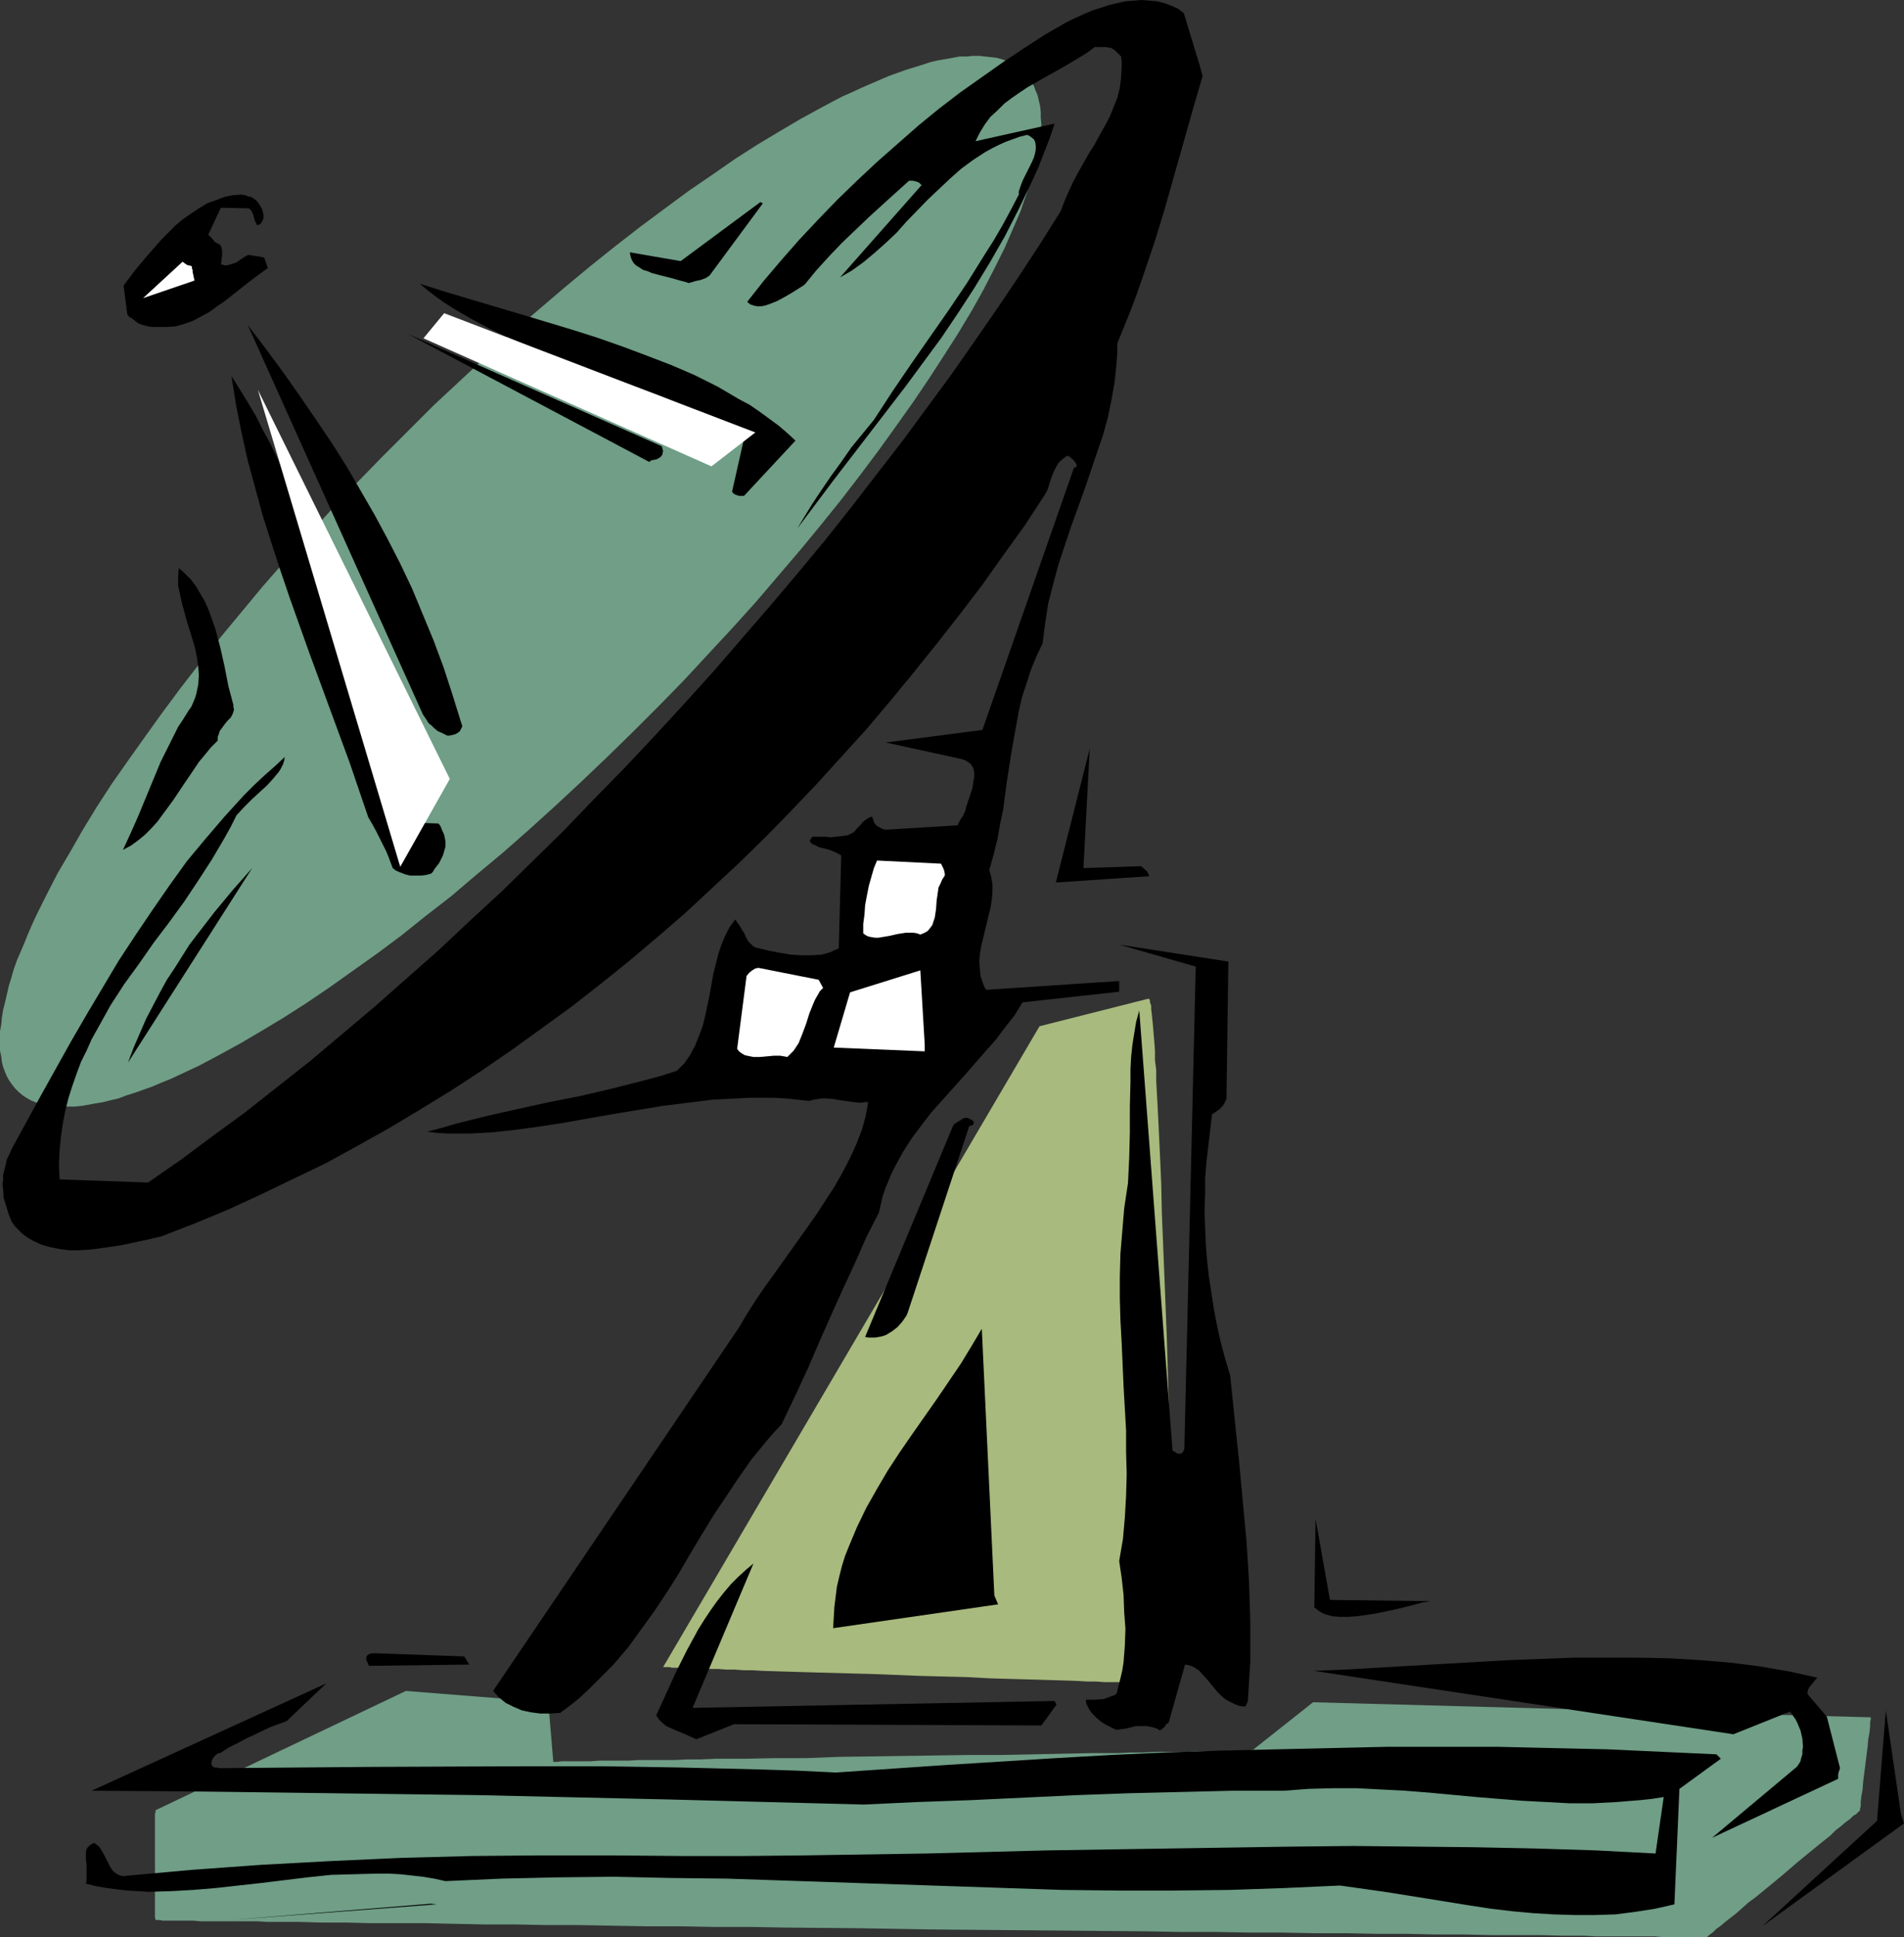 <?xml version="1.0" encoding="UTF-8" standalone="no"?>
<svg
   version="1.0"
   width="129.766mm"
   height="131.945mm"
   id="svg29"
   sodipodi:docname="Satellite Dish 18.wmf"
   xmlns:inkscape="http://www.inkscape.org/namespaces/inkscape"
   xmlns:sodipodi="http://sodipodi.sourceforge.net/DTD/sodipodi-0.dtd"
   xmlns="http://www.w3.org/2000/svg"
   xmlns:svg="http://www.w3.org/2000/svg">
  <rect width="100%" height="100%" fill="#333333" stroke="none"/>
  <sodipodi:namedview
     id="namedview29"
     pagecolor="#ffffff"
     bordercolor="#000000"
     borderopacity="0.25"
     inkscape:showpageshadow="2"
     inkscape:pageopacity="0.0"
     inkscape:pagecheckerboard="0"
     inkscape:deskcolor="#d1d1d1"
     inkscape:document-units="mm" />
  <defs
     id="defs1">
    <pattern
       id="WMFhbasepattern"
       patternUnits="userSpaceOnUse"
       width="6"
       height="6"
       x="0"
       y="0" />
  </defs>
  <path
     style="fill:#709e87;fill-opacity:1;fill-rule:evenodd;stroke:none"
     d="m 141.238,438.252 -36.683,-2.909 -64.478,30.704 v 0.485 l -0.162,0.323 v 26.825 l 0.162,0.485 v 0.162 h 1.131 l 0.646,0.162 h 3.878 1.293 2.909 l 1.616,0.162 h 3.555 2.101 4.202 2.424 2.424 l 2.424,0.162 h 2.586 2.747 2.909 l 5.818,0.162 H 89.041 l 6.464,0.162 h 6.949 7.11 l 7.434,0.162 7.757,0.162 h 7.918 l 8.08,0.162 h 8.403 l 8.565,0.162 8.726,0.162 h 8.888 l 8.888,0.162 h 9.05 l 9.211,0.162 18.584,0.162 18.746,0.323 18.746,0.162 18.422,0.162 18.422,0.162 8.888,0.162 h 8.888 l 8.726,0.162 h 8.565 l 8.242,0.162 h 8.242 l 7.918,0.162 h 7.757 l 7.434,0.162 h 7.11 l 6.949,0.162 h 6.464 6.302 l 5.818,0.162 h 2.909 2.586 l 2.747,0.162 h 2.424 2.424 4.525 2.101 3.878 l 1.778,0.162 h 5.979 1.131 4.525 v 0 l 0.323,-0.323 0.646,-0.485 0.646,-0.485 0.808,-0.808 1.131,-0.808 1.131,-0.97 1.454,-1.131 1.454,-1.131 1.454,-1.293 1.616,-1.454 1.778,-1.293 3.555,-2.909 3.717,-3.07 3.555,-3.07 3.555,-2.909 1.778,-1.454 1.616,-1.293 1.616,-1.293 1.293,-1.293 1.454,-1.131 1.131,-0.97 1.131,-0.808 0.808,-0.808 0.808,-0.485 0.485,-0.485 0.323,-0.323 0.162,-0.162 v 0 -0.162 -0.323 l 0.162,-0.485 v -0.485 -0.646 l 0.162,-1.454 0.323,-1.778 0.162,-2.101 1.131,-8.888 0.162,-1.939 0.323,-1.778 0.162,-1.616 v -0.646 -0.485 l 0.162,-0.485 v -0.323 -0.323 0 l -143.662,-3.878 -15.514,12.281 h -0.485 l -0.646,0.162 h -1.939 -1.293 -1.616 l -1.778,0.162 h -1.939 -2.101 -2.262 l -2.586,0.162 h -2.586 -2.909 -2.909 l -3.07,0.162 h -3.232 l -3.394,0.162 h -3.394 -3.555 l -7.434,0.162 -7.757,0.162 -8.08,0.162 h -8.242 l -33.613,0.485 -8.242,0.323 h -8.08 l -7.757,0.162 h -7.434 l -3.717,0.162 h -3.394 l -3.394,0.162 h -3.232 -3.07 -2.909 l -2.747,0.162 h -2.747 -2.424 -2.424 l -2.101,0.162 h -3.717 -1.454 -2.424 l -0.97,0.162 h -1.131 z"
     id="path1" />
  <path
     style="fill:#a8ba7d;fill-opacity:1;fill-rule:evenodd;stroke:none"
     d="m 295.889,257.102 -28.118,7.11 -96.96,164.991 h 0.485 0.485 0.646 l 0.646,0.162 h 1.131 0.97 l 1.293,0.162 h 1.454 1.616 1.616 l 1.939,0.162 h 1.939 l 2.101,0.162 h 2.101 l 2.262,0.162 h 2.424 l 2.424,0.162 5.171,0.162 5.333,0.162 5.818,0.162 5.818,0.162 6.141,0.162 12.282,0.485 12.282,0.323 6.141,0.323 5.818,0.162 5.656,0.162 5.494,0.162 5.171,0.162 2.586,0.162 h 2.262 l 2.262,0.162 h 2.262 2.101 l 1.939,0.162 h 1.778 1.616 l 1.616,0.162 h 1.454 l 1.293,0.162 h 1.131 0.97 0.808 0.646 0.808 v -1.131 -0.808 -1.131 l -0.162,-1.293 v -1.454 -1.778 -1.939 l -0.162,-2.101 v -2.262 l -0.162,-2.424 v -2.586 -2.909 l -0.162,-2.747 v -3.07 l -0.162,-3.232 -0.162,-3.394 v -3.394 l -0.162,-3.555 -0.162,-7.272 -0.162,-7.595 -0.323,-8.08 -0.162,-8.08 -0.485,-16.483 -0.646,-16.483 -0.323,-8.08 -0.323,-7.918 -0.162,-7.595 -0.323,-7.272 -0.162,-3.555 -0.162,-3.394 -0.162,-3.232 -0.162,-3.232 -0.162,-2.909 -0.162,-2.909 v -2.747 l -0.323,-2.586 v -2.424 l -0.162,-2.262 -0.162,-1.939 -0.162,-1.939 -0.162,-1.616 -0.162,-1.616 -0.162,-1.293 v -0.97 l -0.323,-0.808 v -0.485 l -0.162,-0.323 z"
     id="path2" />
  <path
     style="fill:#709e87;fill-opacity:1;fill-rule:evenodd;stroke:none"
     d="m 266.317,22.139 -0.646,-1.131 -0.646,-0.97 -0.808,-0.97 -0.808,-0.808 -0.97,-0.808 -0.97,-0.646 -1.131,-0.646 -1.131,-0.485 -1.293,-0.485 -1.293,-0.323 -1.454,-0.162 -1.454,-0.162 -1.454,-0.162 h -1.616 l -1.616,0.162 h -1.778 l -1.778,0.323 -1.778,0.323 -1.939,0.323 -2.101,0.485 -1.939,0.646 -2.101,0.646 -2.101,0.646 -2.262,0.808 -2.262,0.808 -2.262,0.97 -4.848,2.101 -2.424,1.131 -2.586,1.131 -5.171,2.747 -5.333,2.909 -5.494,3.232 -5.656,3.394 -5.818,3.717 -5.818,4.04 -6.141,4.202 -6.141,4.525 -6.302,4.686 -6.464,5.01 -6.464,5.171 -6.626,5.494 -6.626,5.656 -6.787,5.818 -6.626,6.141 -6.787,6.302 -6.949,6.464 -6.626,6.625 -6.626,6.625 -6.464,6.625 -6.302,6.625 -6.141,6.787 -5.979,6.625 -5.818,6.625 -5.494,6.625 -5.494,6.625 -5.171,6.464 -5.01,6.464 -4.686,6.302 -4.525,6.302 -4.363,6.141 -4.202,5.979 -3.878,5.979 -3.555,5.818 -3.232,5.656 -3.232,5.494 -2.747,5.333 -2.586,5.171 -1.131,2.424 -1.131,2.586 -0.97,2.424 -0.97,2.262 -0.97,2.262 -0.808,2.262 -0.646,2.262 -0.646,2.101 -0.485,2.101 -0.485,2.101 -0.485,1.939 -0.323,1.939 -0.162,1.778 L 0,265.505 v 1.778 1.616 1.616 l 0.323,1.454 0.162,1.454 0.323,1.293 0.485,1.293 0.485,1.131 0.646,1.131 0.808,1.131 0.646,0.808 0.97,0.97 0.97,0.808 0.97,0.646 1.131,0.646 1.131,0.485 1.293,0.323 1.293,0.323 1.293,0.323 1.616,0.162 h 1.454 1.616 1.616 l 1.778,-0.162 1.778,-0.323 1.778,-0.323 1.939,-0.323 1.939,-0.485 2.101,-0.485 2.101,-0.808 2.101,-0.646 2.262,-0.808 2.262,-0.808 2.262,-0.97 2.424,-0.97 2.424,-1.131 2.424,-1.131 2.424,-1.131 5.171,-2.747 5.333,-2.909 5.494,-3.232 5.656,-3.394 5.818,-3.717 5.979,-4.04 6.141,-4.363 6.141,-4.363 6.302,-4.686 6.464,-5.171 6.464,-5.01 6.464,-5.494 6.787,-5.656 6.626,-5.818 6.787,-6.141 6.787,-6.302 6.787,-6.464 6.787,-6.625 6.626,-6.625 6.464,-6.625 6.141,-6.625 6.302,-6.787 5.979,-6.625 5.656,-6.625 5.656,-6.625 5.333,-6.464 5.333,-6.625 4.848,-6.302 4.848,-6.464 4.525,-6.302 4.363,-6.141 4.04,-5.979 3.878,-5.979 3.717,-5.818 3.394,-5.656 3.07,-5.494 2.747,-5.333 2.586,-5.171 1.131,-2.586 2.101,-4.848 0.97,-2.262 0.808,-2.424 0.808,-2.262 0.646,-2.101 0.808,-2.101 0.485,-2.101 0.485,-2.101 0.485,-1.939 0.323,-1.939 0.162,-1.778 0.162,-1.778 0.162,-1.778 -0.162,-1.616 v -1.454 l -0.162,-1.616 -0.323,-1.293 -0.323,-1.454 -0.485,-1.131 z"
     id="path3" />
  <path
     style="fill:#000000;fill-opacity:1;fill-rule:evenodd;stroke:none"
     d="m 489.647,466.855 -3.878,-26.502 -2.262,28.441 -29.573,27.148 36.522,-26.502 z"
     id="path4" />
  <path
     style="fill:#000000;fill-opacity:1;fill-rule:evenodd;stroke:none"
     d="m 473.972,455.22 -3.394,-13.251 -4.848,-5.656 -0.162,-0.485 0.162,-0.646 0.162,-0.485 0.323,-0.485 0.808,-0.97 0.485,-0.646 0.646,-0.646 -3.555,-0.808 -3.717,-0.808 -3.717,-0.646 -3.717,-0.646 -3.717,-0.485 -3.878,-0.485 -7.757,-0.646 -8.08,-0.485 -8.08,-0.162 h -8.242 -8.403 l -8.403,0.323 -8.403,0.323 -16.968,0.97 -8.403,0.485 -8.242,0.485 -8.403,0.485 -8.08,0.323 108.11,16.321 14.544,-5.818 0.485,0.485 0.485,0.808 0.485,0.646 0.485,0.97 0.808,1.939 0.485,2.101 0.162,2.101 -0.162,0.97 v 0.97 l -0.323,0.97 -0.162,0.808 -0.485,0.808 -0.485,0.646 -21.816,18.261 32.482,-15.19 v -1.131 l 0.162,-0.646 0.162,-0.485 z"
     id="path5" />
  <path
     style="fill:#000000;fill-opacity:1;fill-rule:evenodd;stroke:none"
     d="m 442.137,451.665 -14.059,-0.646 -14.059,-0.646 -14.221,-0.323 -14.059,-0.323 H 371.518 357.297 l -14.059,0.323 -14.221,0.323 -14.221,0.323 -14.221,0.485 -14.221,0.646 -14.221,0.808 -28.442,1.778 -28.442,1.939 -9.858,-0.485 -10.181,-0.323 -19.877,-0.485 -19.877,-0.323 h -19.877 l -39.592,0.162 -19.715,0.162 -19.715,0.162 -0.646,-0.162 h -0.646 l -0.323,-0.162 -0.323,-0.323 -0.162,-0.323 v -0.323 l 0.162,-0.808 0.485,-0.808 0.485,-0.485 0.646,-0.485 h 0.162 0.323 l 2.262,-1.454 2.262,-1.131 2.101,-1.131 2.101,-0.97 4.04,-1.939 4.363,-1.616 10.181,-9.696 -60.438,27.633 24.886,0.162 25.048,0.323 24.886,0.323 24.725,0.323 49.773,1.131 49.611,1.293 13.736,-0.646 13.736,-0.485 27.31,-1.293 13.413,-0.485 13.413,-0.323 13.251,-0.323 h 13.251 l 6.464,-0.485 6.302,-0.162 h 6.141 l 6.302,0.323 6.141,0.323 6.141,0.485 12.12,1.131 11.958,0.97 6.141,0.323 5.979,0.323 h 5.979 l 6.141,-0.323 5.979,-0.485 3.07,-0.323 3.07,-0.485 -2.101,14.544 -15.514,-0.808 -15.514,-0.485 -15.675,-0.323 -15.514,-0.162 -15.675,-0.162 -15.675,0.162 -31.512,0.485 -31.35,0.485 -31.512,0.808 -31.512,0.485 -15.675,0.162 H 175.659 l -18.261,-0.162 h -18.099 l -17.938,0.162 -18.099,0.485 -17.938,0.808 -17.938,0.97 -17.938,1.293 -17.776,1.616 -0.808,-0.162 -0.646,-0.323 -0.485,-0.323 -0.485,-0.323 -0.808,-1.131 -0.646,-1.293 -0.323,-0.646 -0.323,-0.646 -0.808,-1.454 -0.808,-1.293 -0.646,-0.485 -0.646,-0.485 -0.646,0.323 -0.485,0.323 -0.485,0.485 -0.323,0.485 -0.162,0.646 v 0.485 1.454 l 0.162,1.616 v 1.454 1.616 0.808 l -0.162,0.808 2.586,0.646 2.747,0.485 2.586,0.323 2.747,0.323 2.747,0.162 2.747,0.162 5.656,-0.162 5.818,-0.323 5.818,-0.485 11.635,-1.293 11.958,-1.454 6.141,-0.646 5.818,-0.162 5.979,-0.162 h 2.909 l 3.07,0.162 2.909,0.323 2.909,0.323 2.909,0.485 2.909,0.646 14.544,-0.646 14.382,-0.323 14.544,-0.162 14.544,0.323 14.382,0.162 14.544,0.485 28.765,0.97 28.765,0.97 14.382,0.485 14.382,0.162 h 14.382 l 14.382,-0.162 14.221,-0.485 14.221,-0.646 11.474,1.616 11.15,1.778 10.989,1.778 5.333,0.808 5.494,0.646 5.333,0.485 5.333,0.323 5.333,0.162 h 5.171 l 5.333,-0.162 5.01,-0.646 5.171,-0.808 5.01,-1.131 1.293,-29.734 10.666,-7.757 z"
     id="path6" />
  <path
     style="fill:#000000;fill-opacity:1;fill-rule:evenodd;stroke:none"
     d="m 368.771,412.235 -26.179,-0.323 -3.717,-20.846 -0.323,22.785 0.646,0.485 0.646,0.485 0.808,0.485 0.808,0.323 1.778,0.485 1.939,0.162 h 2.101 l 2.262,-0.162 2.262,-0.323 2.262,-0.323 4.686,-0.97 2.101,-0.485 1.939,-0.485 1.939,-0.485 1.616,-0.485 1.293,-0.162 0.646,-0.162 z"
     id="path7" />
  <path
     style="fill:#000000;fill-opacity:1;fill-rule:evenodd;stroke:none"
     d="m 321.422,438.091 0.323,-5.171 0.323,-5.171 v -5.01 -5.171 l -0.162,-5.171 -0.162,-5.171 -0.646,-10.342 -0.97,-10.342 -0.97,-10.504 -1.131,-10.827 -1.131,-10.989 -1.293,-4.363 -1.131,-4.202 -0.97,-4.363 -0.808,-4.202 -0.646,-4.202 -0.646,-4.202 -0.485,-4.363 -0.323,-4.202 -0.162,-4.202 -0.162,-4.202 0.162,-4.202 v -4.04 l 0.323,-4.202 0.485,-4.04 0.485,-4.202 0.485,-4.202 0.808,-0.485 0.97,-0.646 0.485,-0.485 0.485,-0.485 0.485,-0.808 0.485,-0.97 0.485,-35.39 -28.118,-4.363 19.715,5.656 -2.909,123.299 v 0.646 l -0.162,0.646 -0.323,0.485 -0.323,0.323 h -0.485 -0.485 l -0.485,-0.323 -0.808,-0.485 -8.565,-113.28 -0.808,2.909 -0.485,2.909 -0.485,3.07 -0.323,3.07 -0.162,3.07 v 3.232 l -0.162,6.464 v 6.625 l -0.162,6.464 -0.162,3.394 -0.162,3.232 -0.485,3.232 -0.485,3.232 -0.485,5.818 -0.485,5.818 -0.162,5.979 v 5.656 l 0.162,5.656 0.323,5.818 0.485,11.15 0.646,11.312 v 5.656 l 0.162,5.494 -0.162,5.656 -0.323,5.656 -0.485,5.494 -0.97,5.656 0.646,4.363 0.485,4.363 0.162,4.525 0.323,4.202 -0.162,4.363 -0.323,4.202 -0.323,2.101 -0.485,2.101 -0.485,1.939 -0.485,1.939 -0.646,0.485 -0.97,0.323 -0.808,0.323 -0.97,0.323 -2.262,0.162 h -2.262 v 0.485 l 0.162,0.646 0.646,1.293 0.808,1.131 0.97,0.97 1.293,1.131 1.293,0.808 1.293,0.646 1.293,0.646 1.293,-0.162 1.293,-0.162 2.586,-0.646 h 1.293 1.454 l 0.808,0.162 0.808,0.162 0.97,0.323 0.808,0.485 0.646,-0.485 0.323,-0.162 v -0.162 h 0.162 l 0.162,-0.323 0.323,-0.485 0.323,-0.162 0.323,-0.323 4.202,-14.867 0.97,0.162 0.97,0.323 0.808,0.485 0.97,0.646 0.646,0.808 0.808,0.808 0.808,0.97 0.808,0.97 1.616,1.939 0.97,0.97 0.97,0.808 1.131,0.646 1.293,0.646 1.293,0.485 1.454,0.162 z"
     id="path8" />
  <path
     style="fill:#000000;fill-opacity:1;fill-rule:evenodd;stroke:none"
     d="M 308.979,16.645 304.939,3.394 303.484,2.262 301.707,1.454 299.929,0.808 297.99,0.323 296.051,0.162 294.112,0 l -2.101,0.162 -2.101,0.162 -2.101,0.485 -2.101,0.485 -1.939,0.646 -2.101,0.646 -1.939,0.808 -1.778,0.808 -1.778,0.808 -1.616,0.808 -5.333,3.07 -5.494,3.555 -5.333,3.555 -5.494,3.878 -5.494,3.878 -5.494,4.202 -5.333,4.363 -5.333,4.686 -5.333,4.686 -5.171,4.848 -5.01,4.848 -5.01,5.171 -4.848,5.171 -4.686,5.333 -4.525,5.333 -4.202,5.333 0.808,0.646 0.97,0.323 0.808,0.162 h 0.97 l 0.97,-0.162 0.97,-0.323 2.101,-0.808 2.101,-1.131 1.939,-1.131 1.778,-1.131 0.808,-0.485 0.646,-0.485 2.909,-3.555 3.232,-3.555 3.394,-3.555 3.555,-3.394 3.555,-3.394 3.555,-3.232 3.394,-3.07 3.232,-2.909 h 0.97 l 0.808,0.162 0.808,0.323 0.323,0.323 0.323,0.323 -21.008,23.755 3.07,-1.778 2.909,-2.101 2.909,-2.424 2.909,-2.586 2.747,-2.586 2.586,-2.909 5.494,-5.656 2.909,-2.747 2.747,-2.586 2.909,-2.586 3.07,-2.262 3.232,-2.101 1.778,-0.97 1.616,-0.808 1.778,-0.808 1.778,-0.646 1.778,-0.646 1.939,-0.485 0.485,0.162 0.485,0.323 0.808,0.646 0.323,0.646 0.162,0.97 v 0.97 l -0.162,0.97 -0.323,1.131 -0.485,1.131 -2.262,4.525 -0.485,1.131 -0.323,0.97 -0.323,0.97 v 0.808 l -2.101,4.04 -2.101,3.878 -2.262,3.878 -2.262,3.555 -4.525,7.272 -4.686,6.949 -4.848,6.949 -4.848,6.949 -4.848,7.11 -4.848,7.433 -2.909,3.555 -2.909,3.555 -2.586,3.717 -2.586,3.555 -2.424,3.555 -2.262,3.394 -2.101,3.394 -1.939,3.232 9.211,-12.281 18.746,-24.401 4.525,-6.141 4.525,-6.141 4.363,-6.464 4.202,-6.464 4.04,-6.625 3.878,-6.787 3.555,-6.949 3.394,-7.11 1.616,-3.555 1.454,-3.717 1.454,-3.717 1.293,-3.878 -20.362,4.525 1.131,-2.262 1.293,-2.101 1.454,-1.939 1.778,-1.616 1.778,-1.778 1.939,-1.454 2.101,-1.454 1.939,-1.293 4.525,-2.586 4.363,-2.424 4.363,-2.586 2.101,-1.293 1.939,-1.454 h 1.616 1.131 l 0.97,0.162 h 0.323 l 0.323,0.162 0.808,0.485 0.808,0.808 0.808,0.808 0.162,1.293 v 1.454 l -0.162,2.747 -0.323,2.586 -0.646,2.586 -0.97,2.424 -0.97,2.424 -1.293,2.424 -1.293,2.262 -1.293,2.424 -1.454,2.262 -2.747,4.848 -1.293,2.424 -1.131,2.424 -1.131,2.586 -0.97,2.586 -5.171,8.241 -5.494,8.403 -5.656,8.403 -5.818,8.403 -5.979,8.565 -6.302,8.565 -6.302,8.565 -6.626,8.565 -6.626,8.565 -6.787,8.565 -7.11,8.565 -7.11,8.403 -7.272,8.403 -7.272,8.403 -7.595,8.403 -7.595,8.241 -7.595,8.08 -7.918,8.08 -7.757,8.08 -8.08,7.918 -7.918,7.757 -8.242,7.595 -8.08,7.595 -8.242,7.272 -8.242,7.272 -8.242,6.949 -8.242,6.949 -8.403,6.625 -8.403,6.625 -8.403,6.141 -8.242,6.141 -8.403,5.818 -22.786,-0.808 -0.162,-3.717 0.162,-3.555 0.323,-3.555 0.485,-3.394 0.646,-3.394 0.808,-3.232 0.97,-3.07 1.131,-3.232 1.131,-3.07 1.454,-2.909 1.293,-2.909 1.616,-2.909 1.616,-2.909 1.616,-2.909 3.555,-5.494 3.878,-5.333 3.717,-5.333 4.04,-5.333 3.878,-5.333 3.555,-5.333 3.555,-5.494 3.232,-5.494 1.616,-2.909 1.454,-2.909 1.939,-2.101 2.101,-2.101 1.939,-1.778 1.939,-1.778 1.616,-1.778 1.454,-1.778 0.485,-0.808 0.485,-0.97 0.323,-0.97 0.162,-0.97 -2.586,2.424 -2.747,2.424 -2.586,2.424 -2.586,2.586 -5.01,5.494 -4.848,5.656 -4.848,5.818 -4.525,6.302 -4.363,6.302 -4.363,6.464 -4.363,6.625 -4.04,6.787 -4.04,6.787 -4.04,6.949 -7.757,13.897 -7.595,13.897 -0.646,1.454 -0.646,1.293 -0.323,1.454 -0.323,1.293 -0.323,1.293 v 1.293 l -0.162,1.131 0.162,1.131 0.162,2.424 0.646,2.101 0.646,2.101 0.808,1.939 0.808,1.131 0.808,0.808 0.97,0.97 0.808,0.646 0.97,0.646 1.131,0.646 2.101,0.97 2.262,0.646 2.424,0.485 2.424,0.323 h 2.586 l 2.747,-0.162 2.586,-0.323 5.494,-0.808 5.333,-1.131 5.01,-1.131 8.726,-3.394 8.565,-3.555 8.403,-3.878 8.403,-4.04 8.403,-4.04 8.242,-4.525 8.08,-4.525 8.08,-4.848 7.918,-4.848 7.918,-5.171 7.757,-5.333 7.595,-5.494 7.595,-5.494 7.434,-5.818 7.434,-5.979 7.272,-6.141 7.11,-6.141 6.949,-6.464 6.949,-6.464 6.787,-6.625 6.626,-6.787 6.626,-6.949 6.302,-6.949 6.464,-7.11 6.141,-7.272 5.979,-7.272 5.979,-7.433 5.818,-7.433 5.818,-7.595 5.494,-7.757 5.494,-7.595 5.171,-7.918 0.808,-1.454 0.485,-1.616 0.485,-1.454 0.485,-1.293 0.646,-1.293 0.646,-1.131 0.97,-0.97 1.131,-0.808 v -0.162 h 0.162 l 0.162,0.162 h 0.323 l 0.646,0.485 0.646,0.646 0.485,0.646 0.162,0.323 v 0.323 0.323 h -0.162 l -0.162,0.162 h -0.323 l -23.594,67.548 -24.886,3.232 19.23,4.202 1.131,0.323 0.808,0.485 0.646,0.485 0.485,0.646 0.323,0.808 0.162,0.808 v 0.97 l -0.162,0.97 -0.323,2.101 -0.646,1.939 -0.646,1.939 -0.323,0.97 -0.162,0.808 -0.646,1.454 -0.808,1.131 -0.162,0.485 -0.323,0.485 v 0.323 h -0.162 l -18.584,1.131 -0.97,-0.323 -0.485,-0.323 -0.646,-0.323 -0.323,-0.323 -0.485,-0.646 -0.162,-0.646 -0.323,-0.808 -0.485,0.162 -0.646,0.323 -1.131,0.808 -0.808,0.97 -0.97,0.97 -0.485,0.646 -0.485,0.323 -1.293,0.646 -1.454,0.162 -1.454,0.162 -1.454,0.162 -1.616,-0.162 h -3.07 l -0.323,0.485 -0.323,0.485 v 0.323 l 0.323,0.323 0.323,0.323 0.485,0.162 0.646,0.323 0.646,0.323 0.646,0.162 0.808,0.162 1.616,0.485 1.454,0.646 0.646,0.323 0.485,0.323 -0.646,23.916 -1.131,0.485 -0.97,0.485 -1.131,0.323 -1.131,0.323 -2.586,0.162 h -2.747 l -2.586,-0.162 -2.909,-0.485 -2.586,-0.485 -2.747,-0.646 -0.646,-0.162 -0.485,-0.162 -0.485,-0.323 -0.323,-0.323 -0.808,-0.808 -0.646,-1.131 -0.485,-1.131 -0.485,-0.646 -0.323,-0.646 -0.646,-0.97 -0.808,-1.131 -1.454,1.939 -1.131,2.262 -0.97,2.262 -0.808,2.424 -0.646,2.586 -0.646,2.586 -0.485,2.747 -0.485,2.747 -1.131,5.333 -0.646,2.586 -0.97,2.586 -0.97,2.424 -1.293,2.424 -1.454,2.101 -0.97,0.97 -0.97,0.97 -4.04,1.293 -4.202,1.131 -8.242,2.101 -8.242,1.939 -8.242,1.616 -8.08,1.778 -7.918,1.778 -7.757,1.939 -3.878,1.131 -3.717,0.97 2.586,0.323 2.909,0.162 h 2.747 2.747 l 2.909,-0.162 2.909,-0.162 5.979,-0.646 5.979,-0.808 6.302,-0.97 6.302,-1.131 6.464,-1.131 12.766,-2.101 6.464,-0.808 6.464,-0.808 6.302,-0.323 3.232,-0.162 h 3.07 3.07 l 3.07,0.162 3.07,0.323 3.07,0.323 1.131,-0.323 1.131,-0.162 0.97,-0.162 h 0.97 l 1.939,0.162 1.939,0.323 3.555,0.485 1.778,0.162 0.808,-0.162 h 0.97 l -0.323,1.778 -0.323,1.778 -0.485,1.778 -0.485,1.778 -1.454,3.717 -1.616,3.555 -1.939,3.717 -2.101,3.717 -2.424,3.717 -2.424,3.717 -5.171,7.272 -5.171,7.272 -2.586,3.555 -2.424,3.555 -2.262,3.555 -2.101,3.555 -63.347,93.565 1.454,1.616 1.778,1.454 1.939,0.97 2.262,0.97 2.262,0.485 2.424,0.323 h 2.586 l 2.586,-0.162 2.586,-1.939 2.424,-1.939 2.262,-2.101 2.101,-2.101 2.101,-2.101 2.101,-2.101 3.878,-4.525 3.394,-4.686 3.394,-4.686 3.232,-4.848 3.07,-4.848 2.909,-5.01 2.909,-4.848 3.07,-5.01 3.232,-4.848 3.232,-4.848 3.394,-4.848 3.717,-4.525 1.939,-2.262 2.101,-2.262 3.394,-7.11 3.232,-6.949 3.07,-7.11 3.07,-6.949 3.07,-6.787 3.07,-6.625 2.909,-6.625 3.232,-6.302 0.485,-2.101 0.485,-2.101 0.646,-1.939 0.808,-1.939 0.808,-1.939 0.97,-1.939 1.939,-3.555 2.262,-3.555 2.424,-3.232 2.586,-3.394 2.747,-3.07 5.656,-6.302 5.494,-6.302 2.747,-3.07 2.424,-3.232 2.424,-3.07 2.101,-3.394 24.886,-2.747 v -2.747 l -34.259,2.262 -0.485,-0.808 -0.323,-0.808 -0.646,-1.939 -0.162,-1.778 -0.162,-1.939 0.162,-1.939 0.323,-1.939 0.97,-4.04 0.97,-4.04 0.485,-1.939 0.323,-2.101 0.162,-1.939 v -1.939 l -0.323,-1.939 -0.485,-1.778 1.131,-4.04 0.97,-3.878 0.646,-3.717 0.808,-3.878 0.97,-7.272 1.131,-7.272 1.293,-7.272 0.646,-3.555 0.808,-3.555 1.131,-3.394 1.131,-3.555 1.454,-3.555 1.616,-3.394 0.646,-5.171 0.808,-5.171 1.293,-5.01 1.293,-4.848 1.616,-4.848 1.616,-4.848 3.394,-9.373 3.232,-9.534 1.616,-4.686 1.293,-4.686 0.97,-4.686 0.808,-4.686 0.485,-4.848 0.162,-2.424 v -2.424 l 1.778,-4.363 1.778,-4.363 1.616,-4.363 1.454,-4.202 2.909,-8.565 2.586,-8.403 4.848,-17.129 2.424,-8.565 2.586,-8.888 z"
     id="path9" />
  <path
     style="fill:#000000;fill-opacity:1;fill-rule:evenodd;stroke:none"
     d="m 295.566,224.459 -1.616,-1.454 -14.867,0.485 1.616,-30.704 -8.726,34.42 24.078,-1.616 z"
     id="path10" />
  <path
     style="fill:#000000;fill-opacity:1;fill-rule:evenodd;stroke:none"
     d="m 271.649,437.929 -93.243,1.778 15.675,-37.167 -1.939,1.616 -1.939,1.778 -1.939,1.939 -1.778,2.101 -1.778,2.262 -1.616,2.262 -1.616,2.424 -1.616,2.586 -2.909,5.333 -2.747,5.494 -2.586,5.656 -2.586,5.656 0.323,0.485 0.323,0.485 0.97,0.97 0.97,0.808 1.454,0.646 1.454,0.646 1.616,0.646 3.232,1.454 9.696,-3.878 79.184,0.323 3.878,-5.333 z"
     id="path11" />
  <path
     style="fill:#000000;fill-opacity:1;fill-rule:evenodd;stroke:none"
     d="m 256.136,410.781 -3.232,-68.679 -2.586,4.363 -2.747,4.525 -3.07,4.525 -3.07,4.525 -6.464,9.211 -3.232,4.686 -3.07,4.686 -2.747,4.686 -2.747,4.848 -2.424,5.01 -2.101,5.01 -0.97,2.424 -0.808,2.586 -0.646,2.586 -0.646,2.747 -0.323,2.586 -0.323,2.586 -0.162,2.747 -0.162,2.747 42.501,-6.141 z"
     id="path12" />
  <path
     style="fill:#000000;fill-opacity:1;fill-rule:evenodd;stroke:none"
     d="m 249.833,288.128 -0.485,-0.323 h -0.646 l -0.646,0.162 -0.485,0.323 -1.293,0.808 -0.485,0.323 -0.323,0.485 -22.624,54.297 0.808,0.162 h 0.97 0.808 l 0.97,-0.162 0.808,-0.162 0.97,-0.323 1.616,-0.97 1.454,-1.131 1.131,-1.293 1.131,-1.616 0.323,-0.808 0.323,-0.97 15.514,-47.025 0.646,-0.162 0.323,-0.162 0.162,-0.323 v -0.162 -0.323 l -0.485,-0.485 z"
     id="path13" />
  <path
     style="fill:#ffffff;fill-opacity:1;fill-rule:evenodd;stroke:none"
     d="m 243.369,225.429 v -0.485 l -0.162,-0.808 -0.323,-0.808 -0.485,-0.97 -16.483,-0.808 -0.808,1.939 -0.646,2.262 -0.646,2.262 -0.485,2.424 -0.485,2.586 -0.162,2.424 -0.323,2.424 v 2.424 l 0.646,0.485 0.646,0.323 0.808,0.162 0.97,0.162 h 0.808 l 0.97,-0.162 1.939,-0.323 2.101,-0.485 2.101,-0.323 h 0.97 0.97 l 0.97,0.162 0.808,0.323 1.131,-0.485 0.808,-0.485 0.646,-0.808 0.485,-0.646 0.323,-0.97 0.323,-0.97 0.323,-2.101 0.162,-2.262 0.323,-2.262 0.162,-1.131 0.485,-0.97 0.485,-1.131 z"
     id="path14" />
  <path
     style="fill:#ffffff;fill-opacity:1;fill-rule:evenodd;stroke:none"
     d="m 238.198,268.898 -1.131,-19.069 -18.099,5.656 -4.202,14.221 23.432,0.97 z"
     id="path15" />
  <path
     style="fill:#ffffff;fill-opacity:1;fill-rule:evenodd;stroke:none"
     d="m 210.888,252.254 -15.514,-3.07 -0.808,0.162 -0.808,0.485 -0.808,0.646 -0.646,0.808 -2.424,18.745 0.485,0.646 0.646,0.485 0.808,0.485 0.646,0.162 0.808,0.162 0.808,0.162 h 1.616 l 3.555,-0.323 h 1.778 l 1.778,0.323 0.808,-0.808 0.808,-0.808 0.646,-0.97 0.646,-0.97 0.97,-2.424 0.97,-2.586 0.808,-2.586 0.97,-2.424 0.485,-1.131 0.646,-1.131 0.646,-1.131 0.808,-0.808 z"
     id="path16" />
  <path
     style="fill:#000000;fill-opacity:1;fill-rule:evenodd;stroke:none"
     d="m 204.909,113.441 -2.101,-1.939 -2.262,-1.939 -2.424,-1.778 -2.424,-1.778 -2.586,-1.778 -2.747,-1.454 -2.747,-1.616 -2.747,-1.616 -5.818,-2.909 -5.979,-2.586 -6.302,-2.424 -6.464,-2.424 -6.464,-2.262 -6.626,-2.101 -13.413,-4.04 -13.09,-3.878 -6.464,-1.939 -6.141,-1.939 1.939,1.616 2.101,1.616 2.262,1.616 2.262,1.454 4.686,2.747 4.848,2.586 5.171,2.424 5.171,2.262 5.494,2.262 5.494,2.101 11.312,4.04 11.312,4.202 5.494,2.262 5.656,2.262 5.333,2.424 5.333,2.586 -3.394,15.029 v 0 l 0.162,0.323 0.162,0.162 0.485,0.323 0.485,0.162 0.485,0.162 h 1.293 z"
     id="path17" />
  <path
     style="fill:#000000;fill-opacity:1;fill-rule:evenodd;stroke:none"
     d="m 195.859,52.034 -20.523,15.19 -13.09,-2.262 0.162,0.97 0.323,0.97 0.485,0.808 0.646,0.646 0.808,0.485 0.97,0.646 1.131,0.323 1.131,0.485 2.424,0.646 2.586,0.646 2.262,0.646 1.293,0.323 0.97,0.323 1.616,-0.485 1.454,-0.323 1.293,-0.485 0.97,-0.646 13.736,-18.584 z"
     id="path18" />
  <path
     style="fill:#000000;fill-opacity:1;fill-rule:evenodd;stroke:none"
     d="m 170.488,114.896 -65.448,-28.926 62.216,32.966 0.323,-0.323 0.485,-0.162 0.97,-0.162 0.646,-0.323 0.485,-0.323 0.485,-0.646 v -0.323 l 0.162,-0.485 z"
     id="path19" />
  <path
     style="fill:#000000;fill-opacity:1;fill-rule:evenodd;stroke:none"
     d="m 119.584,426.456 -22.624,-0.808 h -0.97 l -0.808,0.162 -0.485,0.323 -0.323,0.323 v 0.485 0.485 l 0.323,0.646 0.323,0.808 25.856,-0.323 z"
     id="path20" />
  <path
     style="fill:#000000;fill-opacity:1;fill-rule:evenodd;stroke:none"
     d="m 118.776,185.999 -2.262,-7.272 -2.262,-6.949 -2.586,-6.949 -2.747,-6.625 -2.747,-6.625 -3.07,-6.464 -3.232,-6.302 -3.394,-6.302 -3.555,-6.141 -3.555,-6.141 -3.878,-6.141 -4.04,-5.979 -4.202,-6.141 -4.202,-5.979 -4.525,-6.141 -4.686,-6.141 45.086,100.19 0.97,1.454 0.485,0.808 0.808,0.646 0.646,0.646 0.97,0.808 1.131,0.485 1.293,0.646 h 0.485 l 0.808,-0.162 0.646,-0.162 0.646,-0.323 0.646,-0.485 0.323,-0.646 0.323,-0.646 -0.162,-0.485 z"
     id="path21" />
  <path
     style="fill:#000000;fill-opacity:1;fill-rule:evenodd;stroke:none"
     d="m 111.019,490.125 -51.874,4.202 53.328,-4.04 z"
     id="path22" />
  <path
     style="fill:#000000;fill-opacity:1;fill-rule:evenodd;stroke:none"
     d="m 114.736,217.995 v -1.454 l -0.323,-1.616 -0.646,-1.454 -0.323,-0.808 -0.485,-0.646 -9.696,-0.323 -1.454,-3.07 -1.293,-3.232 -1.131,-3.232 -0.97,-3.394 -0.808,-3.555 -0.646,-3.394 -1.454,-7.11 -1.293,-7.272 -0.97,-3.555 -0.97,-3.555 -1.131,-3.394 -1.454,-3.394 -1.616,-3.232 -0.97,-1.616 -0.97,-1.616 -2.586,-8.241 -2.747,-7.918 -2.909,-7.918 -3.07,-7.595 -3.394,-7.433 -1.778,-3.717 -1.939,-3.555 -1.778,-3.555 -2.101,-3.555 -2.101,-3.394 -2.101,-3.394 1.131,7.272 1.454,7.272 1.616,7.272 1.939,7.11 1.939,7.11 2.262,7.11 2.262,6.949 2.424,7.11 5.01,14.059 5.171,14.059 5.171,14.059 4.848,14.221 1.131,1.939 0.97,1.778 0.97,1.939 0.808,1.616 0.808,1.616 0.646,1.616 0.485,1.293 0.485,1.293 0.808,0.646 1.131,0.485 1.293,0.485 1.293,0.323 h 1.454 1.293 l 1.293,-0.162 1.293,-0.323 0.485,-0.485 0.485,-0.808 1.131,-1.454 0.485,-0.97 0.485,-0.97 0.323,-1.131 z"
     id="path23" />
  <path
     style="fill:#000000;fill-opacity:1;fill-rule:evenodd;stroke:none"
     d="m 68.034,66.255 h -0.485 l -0.485,-0.162 -1.131,-0.162 -0.97,-0.162 -0.97,-0.162 -0.646,0.323 -0.808,0.485 -1.616,1.131 -0.97,0.323 -0.97,0.323 -0.97,0.162 -0.485,-0.162 -0.646,-0.162 0.162,-0.485 v -0.485 l 0.162,-1.293 v -0.646 -0.646 l -0.162,-0.808 -0.323,-0.646 -0.323,-0.162 -0.323,-0.162 -0.808,-0.485 -0.323,-0.485 -0.485,-0.485 -0.808,-0.808 3.232,-6.949 7.272,0.162 0.323,0.323 0.323,0.323 0.485,1.131 0.323,1.293 0.323,0.646 0.323,0.646 0.808,-0.323 0.323,-0.485 0.323,-0.485 0.162,-0.646 v -0.808 l -0.162,-0.646 -0.162,-0.646 -0.323,-0.646 -0.808,-1.293 -0.485,-0.485 -0.485,-0.323 -0.646,-0.485 -0.808,-0.162 -0.808,-0.323 -0.97,-0.162 -2.262,0.162 -2.262,0.485 -2.101,0.808 -2.262,0.808 -2.101,1.293 -1.939,1.293 -2.101,1.454 -1.939,1.616 -1.778,1.778 -1.939,1.939 -3.394,3.878 -3.394,4.04 -2.909,3.878 0.97,7.433 0.485,0.646 0.646,0.323 0.808,0.646 0.808,0.646 1.293,0.485 1.293,0.323 1.293,0.162 h 1.131 2.424 l 2.262,-0.162 2.262,-0.646 2.262,-0.808 2.101,-1.131 2.101,-1.131 1.939,-1.454 1.939,-1.293 3.878,-3.07 3.717,-2.909 1.778,-1.293 1.778,-1.293 z"
     id="path24" />
  <path
     style="fill:#000000;fill-opacity:1;fill-rule:evenodd;stroke:none"
     d="m 64.963,223.489 -5.01,5.656 -4.686,5.656 -4.363,5.656 -2.101,2.747 -1.939,3.07 -1.939,3.07 -1.939,2.909 -1.778,3.232 -1.778,3.394 -1.778,3.394 -1.616,3.717 -1.616,3.717 -1.454,3.878 z"
     id="path25" />
  <path
     style="fill:#000000;fill-opacity:1;fill-rule:evenodd;stroke:none"
     d="m 60.115,181.474 -1.293,-4.848 -0.97,-5.01 -1.131,-5.01 -1.293,-4.848 -0.808,-2.262 -0.808,-2.262 -0.97,-2.262 -1.131,-1.939 -1.131,-1.939 -1.293,-1.778 -1.616,-1.616 -1.616,-1.454 -0.162,2.262 v 2.262 l 0.485,2.262 0.485,2.262 1.293,4.686 1.454,4.686 0.646,2.262 0.485,2.424 0.323,2.262 0.162,2.262 -0.162,2.424 -0.485,2.262 -0.323,1.131 -0.485,1.131 -0.485,1.131 -0.808,1.131 -1.293,2.101 -1.293,1.939 -2.262,4.525 -2.262,4.525 -1.939,4.686 -1.939,4.686 -1.939,4.686 -1.939,4.363 -1.939,4.202 2.101,-1.131 1.778,-1.293 1.778,-1.454 1.616,-1.616 1.616,-1.778 1.293,-1.778 2.747,-3.717 2.586,-3.878 2.747,-4.04 1.293,-1.939 1.616,-1.939 1.454,-1.778 1.778,-1.778 v -0.97 l 0.323,-0.808 0.162,-0.646 0.485,-0.646 0.808,-1.131 0.808,-0.97 0.808,-0.808 0.485,-0.97 0.162,-0.485 0.162,-0.646 -0.162,-0.485 z"
     id="path26" />
  <path
     style="fill:#ffffff;fill-opacity:1;fill-rule:evenodd;stroke:none"
     d="m 49.611,69.972 v -0.485 l -0.162,-0.323 v -0.485 l -0.162,-0.162 -0.323,-0.162 h -0.485 l -0.162,-0.162 h -0.162 l -0.485,-0.323 -0.646,-0.485 -10.181,9.373 13.251,-4.525 z"
     id="path27" />
  <path
     style="fill:#ffffff;fill-opacity:1;fill-rule:evenodd;stroke:none"
     d="m 66.418,100.352 36.683,122.814 12.766,-22.624 z"
     id="path28" />
  <path
     style="fill:#ffffff;fill-opacity:1;fill-rule:evenodd;stroke:none"
     d="m 109.08,87.101 74.174,32.966 11.312,-8.726 -80.154,-30.704 z"
     id="path29" />
</svg>
